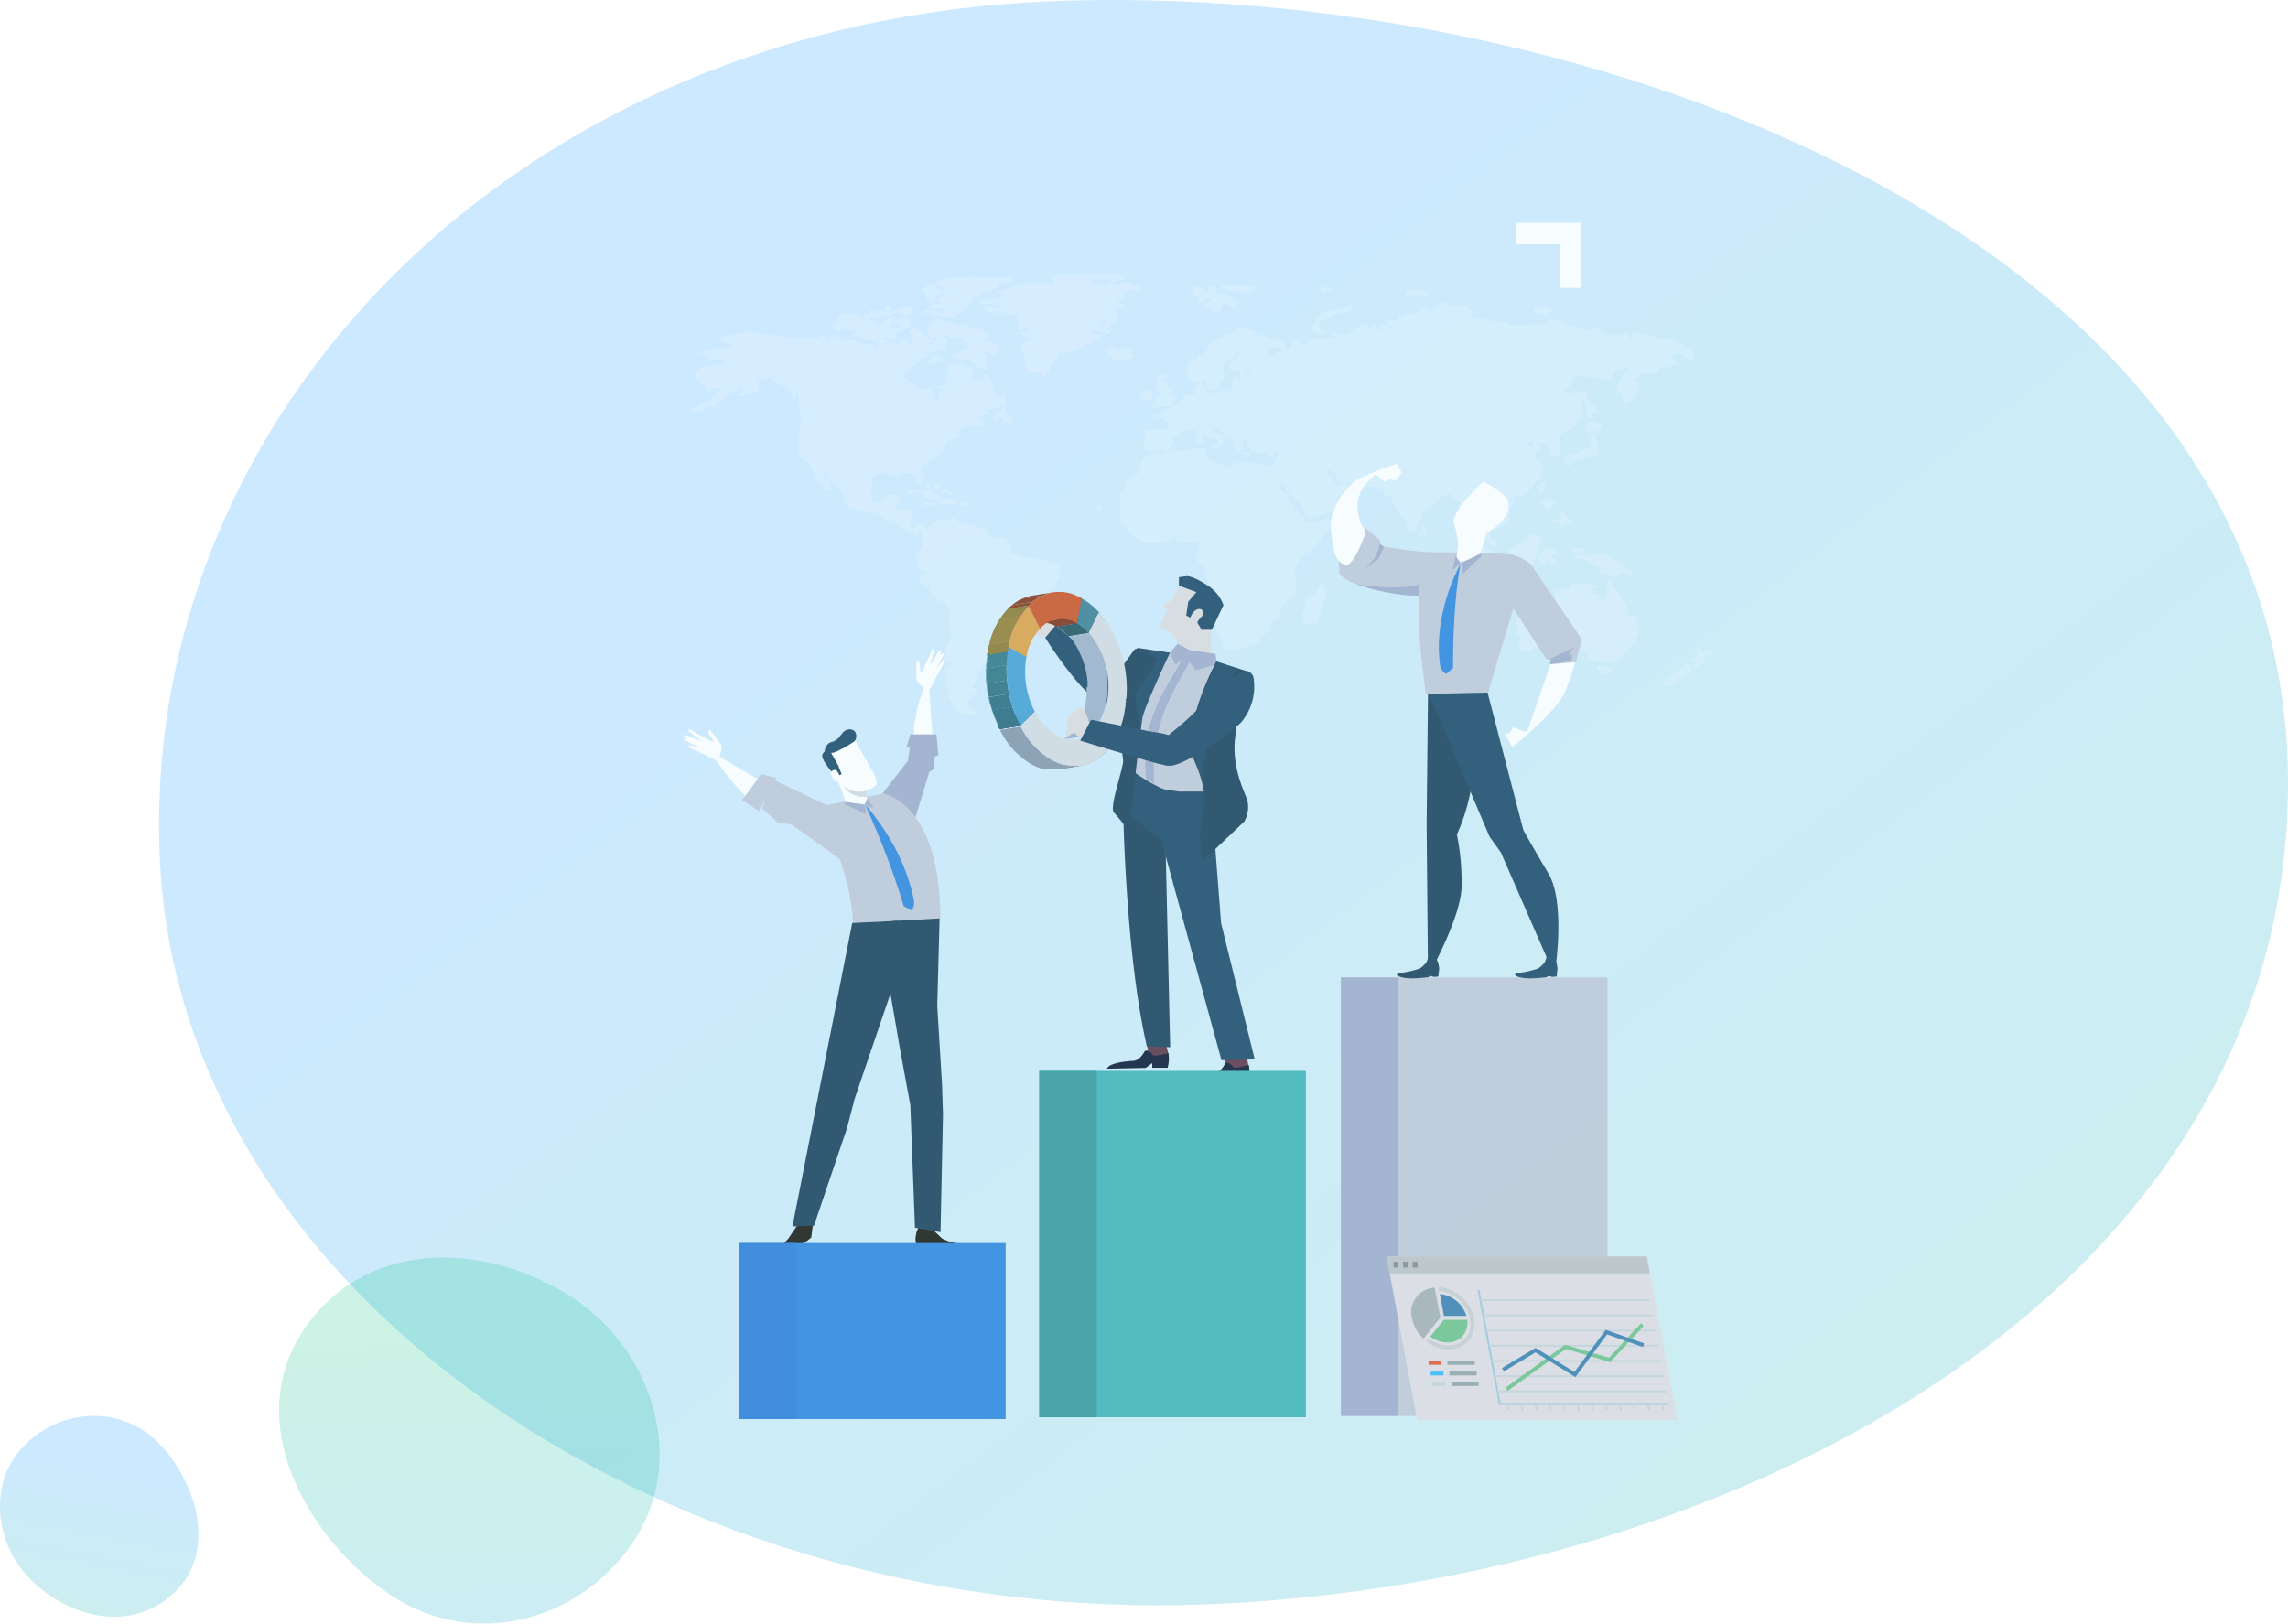 <svg xmlns="http://www.w3.org/2000/svg" xmlns:xlink="http://www.w3.org/1999/xlink" viewBox="0 0 392.27 278.44"><defs><style>.cls-1{mask:url(#mask);filter:url(#luminosity-noclip-2);}.cls-2{mix-blend-mode:multiply;fill:url(#linear-gradient);}.cls-101,.cls-102,.cls-103,.cls-104,.cls-105,.cls-106,.cls-107,.cls-3,.cls-95,.cls-96,.cls-99{fill:none;}.cls-4{fill:#276880;}.cls-5{isolation:isolate;}.cls-13,.cls-6,.cls-7,.cls-8{opacity:0.2;}.cls-6{fill:url(#名称未設定グラデーション_543);}.cls-7{fill:url(#名称未設定グラデーション_543-2);}.cls-8{fill:url(#名称未設定グラデーション_543-3);}.cls-9{mix-blend-mode:luminosity;opacity:0.85;}.cls-10{mask:url(#mask-2);}.cls-11{fill:url(#linear-gradient-2);}.cls-12{fill:#fff;}.cls-14{fill:#161711;}.cls-15{fill:#9daccb;}.cls-16{fill:#bec8d7;}.cls-17{fill:#163f59;}.cls-18{fill:#d1dbe0;}.cls-19{fill:#194866;}.cls-20{fill:#2b86de;}.cls-21{fill:#593446;}.cls-22{fill:#081832;}.cls-23{fill:#dadbdd;}.cls-24{fill:#969d9f;}.cls-25{fill:#5c5f60;}.cls-26{clip-path:url(#clip-path);}.cls-27{fill:#717677;}.cls-28{clip-path:url(#clip-path-2);}.cls-29{clip-path:url(#clip-path-3);}.cls-30{fill:#757a7b;}.cls-31{clip-path:url(#clip-path-4);}.cls-32{fill:#5f6364;}.cls-33{clip-path:url(#clip-path-5);}.cls-34{fill:#602150;}.cls-35{fill:#cca860;}.cls-36{clip-path:url(#clip-path-6);}.cls-37{fill:#827d40;}.cls-38{fill:#cba85f;}.cls-39{clip-path:url(#clip-path-7);}.cls-40{fill:#687580;}.cls-41{clip-path:url(#clip-path-8);}.cls-42{fill:#7d6936;}.cls-43{clip-path:url(#clip-path-9);}.cls-44{fill:#215360;}.cls-45{fill:#3a8097;}.cls-46{fill:#7e2b69;}.cls-47{clip-path:url(#clip-path-10);}.cls-48{fill:#7c2f15;}.cls-49{fill:#9bb1c8;}.cls-50{clip-path:url(#clip-path-11);}.cls-51{fill:#80793e;}.cls-52{fill:#80753c;}.cls-53{fill:#80713a;}.cls-54{fill:#803317;}.cls-55{clip-path:url(#clip-path-12);}.cls-56{fill:#8b792f;}.cls-57{fill:#808184;}.cls-58{clip-path:url(#clip-path-14);}.cls-59{fill:#803216;}.cls-60{fill:#803417;}.cls-61{fill:#803618;}.cls-62{fill:#813819;}.cls-63{fill:#807026;}.cls-64{clip-path:url(#clip-path-15);}.cls-65{fill:#2d8780;}.cls-66{fill:#2d3137;}.cls-67{clip-path:url(#clip-path-17);}.cls-68{fill:#808589;}.cls-69{fill:#907d30;}.cls-70{fill:#d9a145;}.cls-71{fill:#c95325;}.cls-72{fill:#24252d;}.cls-73{clip-path:url(#clip-path-19);}.cls-74{fill:#2d7787;}.cls-75{fill:#2b7482;}.cls-76{fill:#2a7080;}.cls-77{fill:#286c80;}.cls-78{fill:#256380;}.cls-79{fill:#63657c;}.cls-80{fill:#8396aa;}.cls-81{clip-path:url(#clip-path-20);}.cls-82{fill:#828040;}.cls-83{fill:#808084;}.cls-84{clip-path:url(#clip-path-22);}.cls-85{clip-path:url(#clip-path-23);}.cls-86{fill:#272830;}.cls-87{fill:#25262e;}.cls-88{clip-path:url(#clip-path-24);}.cls-89{fill:#43a0d3;}.cls-90{fill:#3db4b6;}.cls-91{fill:#349698;}.cls-92{fill:#2c7ed7;}.cls-93{fill:#dedde3;}.cls-94{fill:#bac2c4;}.cls-95{stroke:#808893;stroke-width:0.99px;}.cls-96{stroke:#9dc6dc;}.cls-105,.cls-106,.cls-107,.cls-96{stroke-miterlimit:10;}.cls-105,.cls-96{stroke-width:0.33px;}.cls-97{fill:#6cc28c;}.cls-98{fill:#3981b1;}.cls-99{stroke:#c6ced1;}.cls-101,.cls-102,.cls-103,.cls-104,.cls-106,.cls-107,.cls-99{stroke-width:0.66px;}.cls-100{fill:#a3afb6;}.cls-101{stroke:#e65830;}.cls-102{stroke:#92a3ab;}.cls-103{stroke:#39b8ff;}.cls-104,.cls-105{stroke:#c5d2da;}.cls-106{stroke:#6cc28c;}.cls-107{stroke:#3981b1;}.cls-108{filter:url(#luminosity-noclip);}</style><filter id="luminosity-noclip" x="90.57" y="-10380.98" width="179.27" height="32766" filterUnits="userSpaceOnUse" color-interpolation-filters="sRGB"><feFlood flood-color="#fff" result="bg"/><feBlend in="SourceGraphic" in2="bg"/></filter><mask id="mask" x="90.57" y="-10380.98" width="179.27" height="32766" maskUnits="userSpaceOnUse"><g class="cls-108"/></mask><linearGradient id="linear-gradient" x1="90.57" y1="77.32" x2="269.84" y2="77.32" gradientUnits="userSpaceOnUse"><stop offset="0"/><stop offset="1" stop-color="#fff"/></linearGradient><linearGradient id="名称未設定グラデーション_543" x1="373.5" y1="65.77" x2="114.95" y2="-304.49" gradientTransform="translate(41.62 361.73) rotate(-2.34)" gradientUnits="userSpaceOnUse"><stop offset="0" stop-color="#00c180"/><stop offset="0.99" stop-color="#008fff"/></linearGradient><linearGradient id="名称未設定グラデーション_543-2" x1="15747.09" y1="-4573.42" x2="15695.12" y2="-4647.84" gradientTransform="matrix(-0.83, -0.55, 0.55, -0.83, 15722.38, 5093.52)" xlink:href="#名称未設定グラデーション_543"/><linearGradient id="名称未設定グラデーション_543-3" x1="2624.54" y1="6378.65" x2="2596.66" y2="6338.73" gradientTransform="translate(2765.35 -6026.58) rotate(45.91)" xlink:href="#名称未設定グラデーション_543"/><filter id="luminosity-noclip-2" x="90.57" y="39.52" width="179.27" height="75.59" filterUnits="userSpaceOnUse" color-interpolation-filters="sRGB"><feFlood flood-color="#fff" result="bg"/><feBlend in="SourceGraphic" in2="bg"/></filter><mask id="mask-2" x="90.57" y="39.52" width="179.27" height="75.59" maskUnits="userSpaceOnUse"><g class="cls-1"><polygon class="cls-2" points="267.24 39.52 237.1 69.66 215.57 48.12 190.03 73.66 178.99 62.62 145.55 96.06 127.58 78.1 90.57 115.11 95.77 115.11 127.58 83.3 145.55 101.27 178.99 67.83 190.03 78.86 215.57 53.32 237.1 74.86 269.84 42.12 267.24 39.52"/></g></mask><linearGradient id="linear-gradient-2" x1="90.57" y1="77.32" x2="269.84" y2="77.32" gradientUnits="userSpaceOnUse"><stop offset="0" stop-color="#fff"/><stop offset="1" stop-color="#fff"/></linearGradient><clipPath id="clip-path"><path class="cls-3" d="M189.56,120.55l0,.41,3.54-.57,0-.41Z"/></clipPath><clipPath id="clip-path-2"><path class="cls-3" d="M192.83,122l-3.53.57-.12.55,3.54-.57C192.76,122.39,192.8,122.21,192.83,122Z"/></clipPath><clipPath id="clip-path-3"><path class="cls-3" d="M192.45,123.64l-3.54.57v0l3.54-.57Z"/></clipPath><clipPath id="clip-path-4"><path class="cls-3" d="M185.88,106.81l.13.18,3.54-.57-.13-.18Z"/></clipPath><clipPath id="clip-path-5"><path class="cls-3" d="M184.86,105.56a2.85,2.85,0,0,1,.23.26l3.54-.57c-.07-.09-.15-.17-.23-.26Z"/></clipPath><clipPath id="clip-path-6"><path class="cls-3" d="M187.11,128.16c0,.05-.07.11-.11.17l3.54-.57a1.63,1.63,0,0,1,.11-.17Z"/></clipPath><clipPath id="clip-path-7"><path class="cls-3" d="M190.4,128l-3.54.57.85-.13,2.67-.41Z"/></clipPath><clipPath id="clip-path-8"><path class="cls-3" d="M184.9,102.33l-3.54.57q.27.12.54.27l3.54-.57C185.26,102.51,185.08,102.41,184.9,102.33Z"/></clipPath><clipPath id="clip-path-9"><path class="cls-3" d="M184.65,106.89l-3.54.56a8,8,0,0,1,2,1.65l3.54-.57A7.92,7.92,0,0,0,184.65,106.89Z"/></clipPath><clipPath id="clip-path-10"><path class="cls-3" d="M181.25,106.22l-3.54.56a5.26,5.26,0,0,1,3.4.67l3.54-.56A5.21,5.21,0,0,0,181.25,106.22Z"/></clipPath><clipPath id="clip-path-11"><path class="cls-3" d="M186.86,128.52a8,8,0,0,1-5.15,3.37l3.54-.57a8,8,0,0,0,5.13-3.34l-1.3.2-.46.07-.23,0-.9.14-.22,0A1.14,1.14,0,0,0,186.86,128.52Z"/></clipPath><clipPath id="clip-path-12"><path class="cls-3" d="M173.28,104c-.17.15-.34.3-.5.46l3.54-.56c.16-.17.33-.32.5-.47A14.79,14.79,0,0,0,173.28,104Z"/></clipPath><clipPath id="clip-path-14"><path class="cls-3" d="M180.49,101.58l-3.54.57a7.36,7.36,0,0,0-3.67,1.82c-.17.15-.34.3-.5.47l3.54-.57c.16-.17.33-.32.5-.47A7.32,7.32,0,0,1,180.49,101.58Z"/></clipPath><clipPath id="clip-path-15"><path class="cls-3" d="M172.91,111l-3.54.57c-.05.25-.09.5-.13.75l3.54-.57C172.82,111.47,172.86,111.22,172.91,111Z"/></clipPath><clipPath id="clip-path-17"><path class="cls-3" d="M169.36,111.54c0,.26-.09.52-.12.79l3.54-.57c0-.27.08-.53.12-.79a13.43,13.43,0,0,1,3.42-7.1l-3.54.56A13.5,13.5,0,0,0,169.36,111.54Z"/></clipPath><clipPath id="clip-path-19"><path class="cls-3" d="M169.13,113.86l0-.16s.09-.71.09-.76a4.28,4.28,0,0,1,.07-.63l-.08,0c0,.19-.05.38-.08.57a.34.34,0,0,1,0,.1c0,.29-.06.58-.08.87a20.94,20.94,0,0,0,2,10.41l.37.75-.26-.55c-.13-.29-.64-1.5-.65-1.5-.15-.4-.33-.93-.46-1.33a24.13,24.13,0,0,1-.64-2.67,19.09,19.09,0,0,1-.29-2.62A23.17,23.17,0,0,1,169.13,113.86Z"/></clipPath><clipPath id="clip-path-20"><path class="cls-3" d="M172.7,112.34l-3.54.56a.34.34,0,0,1,0,.1l3.54-.57Z"/></clipPath><clipPath id="clip-path-22"><path class="cls-3" d="M169.13,113.86a23.17,23.17,0,0,0,0,2.5,19.09,19.09,0,0,0,.29,2.62,24.13,24.13,0,0,0,.64,2.67c.13.4.31.93.46,1.33,0,0,.52,1.21.65,1.5l.26.55,3.54-.57c-.13-.25-.25-.49-.37-.75a20.93,20.93,0,0,1-1.95-10.4c0-.3,0-.59.08-.88v-.09c0-.2.05-.39.08-.58l-3.46.55a4.28,4.28,0,0,0-.07.63s-.09.75-.09.76Z"/></clipPath><clipPath id="clip-path-23"><path class="cls-3" d="M171,124.28l.37.75,3.54-.57c-.13-.24-.25-.49-.37-.75Z"/></clipPath><clipPath id="clip-path-24"><path class="cls-4" d="M171.35,124.94l0,.09,3.54-.57c-.13-.24-.25-.49-.37-.75l-3.54.57Z"/></clipPath></defs><g class="cls-5"><g id="レイヤー_2" data-name="レイヤー 2"><g id="レイヤー_1-2" data-name="レイヤー 1"><path class="cls-6" d="M392.27,134.28c0,86.87-94,137.14-185.15,140.85S30.49,223,27.38,146.76,88.9,3.94,180,.22,392.27,40.25,392.27,134.28Z"/><path class="cls-7" d="M52.66,227.23c11.06-15.24,31.46-13.89,45.49-4.7s19.66,28.22,10.4,41.93-27.34,18.41-41.37,9.22S40.69,243.72,52.66,227.23Z"/><path class="cls-8" d="M29.5,273.47c-7.53,6.73-18.07,3.7-24.38-2.72s-7.08-17-.67-23.16,16.43-6.53,22.74-.12S37.66,266.19,29.5,273.47Z"/><g class="cls-9"><g class="cls-10"><polygon class="cls-11" points="267.24 39.52 237.1 69.66 215.57 48.12 190.03 73.66 178.99 62.62 145.55 96.06 127.58 78.1 90.57 115.11 95.77 115.11 127.58 83.3 145.55 101.27 178.99 67.83 190.03 78.86 215.57 53.32 237.1 74.86 269.84 42.12 267.24 39.52"/></g><polygon class="cls-12" points="271.14 49.37 267.46 49.37 267.46 41.9 259.99 41.9 259.99 38.22 271.14 38.22 271.14 49.37"/><g class="cls-13"><path class="cls-12" d="M186.77,56.89c.44,0,.28-.48.9-.35a6.73,6.73,0,0,0,2.48.69c.77-.41-1.08-.77-.45-1,.33.1.56.27.91.35.17-.6-.27-.73-.46-1,1.86-.06,1.25-1.8.91-2.75a6.54,6.54,0,0,1,2-.16c-.06-.76-1.21-.69-1.81-1,.71.08.51-.52,1.36-.35.16-.51-.4-.5-.22-1,.8.1.55-.61,1.35-.52.56-.14,1.94.34,1.81-.34.21-.63-1-.18-1.13-.53-.54,0-.42-.59-1.14-.51-1-.09-2,.63-2.48.35.14-.86,2-.43,2.26-1.2-.47-.5-1.47-.6-2.7-.52-.75-.19-1.64-.45-2,0-.19-.25-.72-.24-1.13-.35-.89.46-3.12-.08-4.05.35-1,0-2.3-.13-2.73.35,0,.37.63,1.11.24,1.2-1.64-.2-2.56.11-4.08-.18-2.26.24-3.3,1.37-5.65,1.55-.21.63,1,.15.91.69-.66.42-1.88.41-2.49.86a1.15,1.15,0,0,0-1.58.52c.72-.15.7.27,1.13.34,0-.46,1.13-.46,1.13,0,.57-.1,1.54-.77,1.6.18-1,.07-2.33-.17-3,.17.22.64,1.07.79,1.83,1s.42-.48,1.13-.35a4.13,4.13,0,0,0,2.69.52,1.65,1.65,0,0,0,.47,1.55c-.09.39-.36.65-.24,1.2.92.33,1.05-.8,1.58-.17.13.61-.66.52-1.34.52.18.76,1.71.52,2,1.2a11.38,11.38,0,0,0-1.58.86c.64.22-.7.36-.44.86,1.59.82.35,2.79,1.56,4H178c.65,0,.4.72,1.13.67.23-.34.39-.73.92-.85-.29-1.3,1.11-1.33.89-2.59.59,0,.32-.66.91-.68.85.35.85-.41,1.8,0a7,7,0,0,1,1.14-.68c1.08-.21,1.56-.88,2.71-1,.08-.62,2-.77,1.34-1.37C188.34,57.62,187.39,56.93,186.77,56.89Zm2.26-.7c-.61-.3,0-1.13.67-1C189.58,55.59,189.09,55.73,189,56.19Zm1.58-8.25c0,.52-.52.65-.91.85a6.47,6.47,0,0,0-2.93-.33C187.53,47.74,189.64,48.05,190.61,47.94Z"/><path class="cls-12" d="M158.75,50.52v1c.69-.12.83.18,1.35.18a1.94,1.94,0,0,1,2.27-1.21c.35.73-1.19,0-1.14.52.69.26-.78.3-.68.69.6-.11.81.06.68.51-.52,0-.65-.3-1.35-.17,0,.48-.76.34-.45,1,1.36-.14,2.32-.25,2.94.51-1.79.29-3-.69-4.07-.35-.18.83,1.37.34,1.35,1,1.71-.2,4,.75,4.53-.53.58.05,1-.07.89-.52.17-.47-1.06.13-.89-.34h1.58c0-.91,1.37-.79,1.13-1.89,1.16,0,1.27-.86,2.72-.69a1.68,1.68,0,0,1,1.57-.69c.29-.43-.5-.83,0-.87.94-.32,2.33.19,2.71-.85,0-.28-.64-.09-.67-.34-3.71.39-8.74-.5-12.67.68-.29,1,1,.87,1.13,1.55-1.46.09-1-1.28-2.7-1-.07.25-.33.33-.23.7-.36,0-.78,0-.68.34C157.87,50.38,158.65,50.2,158.75,50.52Zm4.74,3.1c.14.08-.15.22-.23.17S163.43,53.56,163.49,53.62Z"/><path class="cls-12" d="M214.31,50.18c.13-.49,1.2-.26.92-1a56.11,56.11,0,0,0-5.88-.36.88.88,0,0,0,.22.7A12,12,0,0,0,214.31,50.18Z"/><path class="cls-12" d="M205.52,51c0,.43-.42.53,0,.86.92,0,1-.76,2-.7-.07.78-1.12.77-1.13,1.55a2.11,2.11,0,0,0,1.59.36c-.12.53.48.55,1.11.51a15.64,15.64,0,0,1,.69-1.89,2.47,2.47,0,0,0,2.48.86c.2-1.31-1.19-1.39-1.81-2.07-.06.41-.6-.19-.91-.17a1.25,1.25,0,0,1-1.11-.34c.53-.46-.18-1-1.13-.86-.67.27.35.89-.23,1-.49-.82-2.63-1.62-2.72,0C204.49,50.68,205.36,50.59,205.52,51Z"/><path class="cls-12" d="M228.32,49.83c0-1.08-2.1-.71-2,.18C227.07,50.54,227.49,49.77,228.32,49.83Z"/><path class="cls-12" d="M241,50.87c1.77-.23,3.63.6,4-.52-.53-.67-2.6-1-3.82-.52C240.71,49.86,241.12,50.56,241,50.87Z"/><path class="cls-12" d="M286.62,61.18c.53,0,.42-.6,1.12-.51,1.19,0,1,1.06,2.47.85.31-.31-.18-.87.25-1.37-.61-.21-1.48-1.12-2-.34a.9.9,0,0,0-.23-.86c-1.22-.34-1.86-1.1-3.82-.86-.27-.32-.89-.37-1.14-.69-1.47.15-1.79-.59-3.4-.35-.3.5.62.88,0,1-.64-.07-.53-.74-1.12-.86-.67.53-1.87,0-3.17.33-.82-.39-.76-1.48-2.47-1.19-.33,0-.09.52-.45.52-.95-.32-1.87-.66-2.72-1a.57.57,0,0,1-.45.34c.29-.67-.54-.5-1.13-.51.56-.4-.26-.39-.46-.69-1.07.3-1-.1-2-.17-.07.23-.56.14-.91.17-.22.32.69.57,0,.69-1.93-.23-4.39.31-6.09,0-.57-.11-.8-.63-1.37-.52a5.3,5.3,0,0,1-2.47-.34c-.27-.06-.62,0-.9,0a4.39,4.39,0,0,0-2.26-.35c.07-.44.67-.51.67-1-.32-.49-1-.69-1.35-1.2a9.86,9.86,0,0,1-2.72.18c-.55-.15-.46-.79-1.34-.69-.55.17-.73.59-.68,1.2-1.13-.28-.74.61-1.59.51-.44-.06-.17-.66-.91-.51a3.67,3.67,0,0,1-2.69.69c-.39.21-.6.58-1.35.52-.32.21-.12.83-.7.85s-1.57-.27-1.35.35c0,.63,1.32.25,1.13,1-.83-.18-1.06-.81-2.25-.69,0,.45.12,1-.46,1-.26-.2-.26-.61-.23-1-.88-.14-.37.75-1.35.51-.36-.3-.31-.91-1.37-.69A17.25,17.25,0,0,1,231,57.4c-1.47.08-1.35-.32-2.93-.35-.37.85,1.17.26.89,1-.93-.17-1.94.09-3.39,0-1,.31-1.56,1-2.71,1.2v-1a2.39,2.39,0,0,1-1.34-.17c.05,1,0,1.83-1.35,1.72.06.63-.82.51-1.36.68s.39.52-.24.69c-1.32.2-1.39-1.24-1.34-1.54a11.21,11.21,0,0,1,2.94.17c.59-1.09-1.29-1.64-2.73-1.72a2.38,2.38,0,0,0-1.8-.69,3.37,3.37,0,0,0-1.12-1h-2.05c-.62.32-1.18.7-1.8,1-.1-.26-.29.07-.68,0-.8.65-1.83,1.13-2.7,1.72A3.76,3.76,0,0,1,206,61c0-.19-.42-.14-.66-.16v.68c-1.44.06-1.61,1.09-2.05,1.9a2.2,2.2,0,0,1,.44,1.89c.23.47,1.43.18,1.82.52-.49.5-.9.69-.9,1.2.48-.08.41.24.43.52a19.81,19.81,0,0,0-2,.33c-.2.31-.63.44-.45,1-1.29-.29-.51,1-1.57.87a.28.28,0,0,1-.25.34c-1-.08-1.19.46-1.81.69s-1.15.15-1.11.68a3.17,3.17,0,0,0,1.57.18c-.09.78,1.06.58.91,1.38-.23.23-.23.64-.68.68-1-.41-2,.15-3.4,0-.22.57.51,1.87-.44,1.9.17.49.68.74.44,1.54,1.06-.17,1.38.23,2,.34a1.78,1.78,0,0,1,1.81,0c.51-.69,1.3-1.19,1.12-2.4,1-.23.84-1.33,2-1.38.94.43,1.34-.12,2.26-.17-.63.67-.32,1.75,0,2.58,1.42-.09.54-1,.67-1.9-.23,0-.29-.29,0-.34v.34c.47.06.44.47.68.69,1.1,0,1.79.36,2,1,0,.37-.57.37-1.12.34,0,.6.8.54,1.12.86-.09-.76.63-.91,1.14-1.2.12-.39-.42-.25-.46-.52.42-.54.77.57,1.14,0-.61-.91-3.42-1.06-2.7-2.4.67.78,2,1.15,2.7,1.88.13.14.32.54.45.7s.55.4.46.68v1c.3.24,1,.17,1.57.17.39-.59-.4-1.43.23-2.06h.66c-.23.67,0,.63-.21,1.37.51-.06.32.5.69.69a3.92,3.92,0,0,0,2.92,0c.69.26-.58.89.46.87s0-1.12,1.14-.87v1c-.68.3-.21,1.46-1.14,1.54a26,26,0,0,0-5.88-.67c-.65.13-.54.85-1.13,1-1-.82-3.09-.85-4.06-1.73.17-.59-.26-.71-.45-1,.52,0,.51-.46.21-.68a9.88,9.88,0,0,0-3.37.51c-1.85-.07-3.44,0-4.31.7-.2-.36-.64-.54-1.34-.53-.18.61-1,.73-1.58,1-.61.81-.39,1.88-.9,2.58-.35.46-1.55.92-2,1.38A3.24,3.24,0,0,1,192,84.91v4.46a5.92,5.92,0,0,1,1.82,2.41c1,.47,1.74,1.21,3.16,1.38a14.92,14.92,0,0,1,3.16-.17c.47-.28.45-.93,1.36-.87.42,0,.14.59.45.69,1-.11,1.45.28,2.26.35.39-.16.58-.48,1.36-.35.23,1.33-.49,1.93-.47,3.1.65.88,1.75,1.55,1.37,2.75.6.58.64,1.58.91,2.4-.58.79-.43,2.08-.91,2.93a5.31,5.31,0,0,1,2,2.75v1.54c1,.89,1,2.58,2,3.45,2.18-.12,3.27-1.06,5.2-1.38a3.65,3.65,0,0,1,2-2.07c-.11-.65.41-.84.23-1.54.4-.15.56-.48,1.36-.34a3.91,3.91,0,0,1,2.71-4,11.52,11.52,0,0,0,0-4.82,7.78,7.78,0,0,0,1.12-2.23c.55-.29,1-.62,1.59-.87,1.08-1.18,2-2.45,3.16-3.6.17-.65.48-1.53-.22-1.9-1-.1-.91.56-1.81.52h-2c-.12-1.18-1.25-1.59-2-2.24.2-1.13-1.34-.92-.91-2.24-.39-.38-1.08-.55-1.35-1,.22-.51-.31-1.33,0-1.37.54.29,1.14,1.2.91,1.55.94.72,1.57,1.67,2.47,2.41.53.71.46,1.78,1.59,2.4,1.58-.4,2.69-1.16,4.51-1.37.32-.11.05-.67.47-.69,1-.12,1.37-.66,2.24-.86-.14-.75.66-.76.7-1.37-.4-.62-1.57-.65-1.37-1.73a2.48,2.48,0,0,0-1.8.34c-.19-.64-1-.82-.92-1.72-.73.05-.65-.51-1.12-.68.33-.09.57-.25.91-.34,1.25.59.86,2.43,3.15,2.23.11.34.65.32.45.87,1.1.08,1.26-.54,2.28-.52.21.11.22.39.67.34,1.57-.17,2,.57,2.93.86-.37-.06-.43.13-.45.35.24.33,1,.23,1.37.51-.11.54.4.61.21,1.2a6.48,6.48,0,0,1,1.36,2.24,2.75,2.75,0,0,1,1.14,1.2v1c.27.23,1,.16,1.57.16.28-1.09,1.1-1.78.89-3.26h.91v-.69c.86.25.44-.47,1.13-.34-.06-.8.82-.87,1.13-1.38a5.11,5.11,0,0,1,2-.68c.51.47.53,1.33,1.36,1.54.09.41-.41.38-.25.86s1.8.13,2.27.52c-.29.36.12.5-.21,1a1.46,1.46,0,0,1,1.12,1c-.08.33-.63.31-.45.86s.7.61.45,1.37A24.69,24.69,0,0,0,256.57,94c.05-1.14-1.06-1.37-1.13-2.41a3.89,3.89,0,0,1-1.58-1.2c.1-.56-.3-1.48.44-1.55.5.48.85,1.08,1.82,1.2a.83.83,0,0,1,.22.69c2.2-.22,2.73-1.71,2.49-3.78-.29-.18-.84-.17-1.13-.34.28-.76-1.09-.71-.45-1.21s.58.57,1.58.34c.16-.73,1.3-.73,2.48-.69.72-.82,1.68-1.46,2-2.57.38,0,.4-.17.7-.17.35-.7,0-2,.66-2.41a1,1,0,0,1-.66-1c-.4-.21-.89-.36-.91-.87s.42-.37.21-.85c.48,0,.72,0,.7-.35.63-.22-1-1,.45-1,.26.55,1,.7,1.35,1.21-.21.91.43,1.16,1.13,1.38,1.36-.75,0-2.65.67-4a7.34,7.34,0,0,1,1.82-.69,7.76,7.76,0,0,1,1.8-2.24c.31-1.38-.51-2.8,0-3.78-.3,1,.53,1.1.68,1.72.05,1.07.11,2.1,1.14,2.41.42-.3-.19-.44,0-1,.61,0,.44.28.91,0,0-.54-.62-.58-.47-1.2-.8-.13-1-.71-1.36-1.21-.07-.62.08-1.43-.67-1.55-.47.05-.05.77-.66.7-.39-1.27-1.93.78-2.5-.52.16-.4.57-.6.9-.86.27-.55.18-1.36.9-1.56.53.43.43-.24,1.13-.17a14.48,14.48,0,0,0,3.39.35c-.08.3.18.33.45.34a3.22,3.22,0,0,1,1.58-.17c.11-.55-.39-.6-.22-1.19.46-.06.44-.47.9-.52s.46.46.89.52c-.08-.39.69-1,.92-.52-.72,1.1-1.79,2-2,3.43.14.46.64.66.9,1,.1.66.27,1.3.9,1.55.57-.43.89-1,1.59-1.38-.21-.85.72-.72.22-1.37.07-.35.62-.33.68-.68-.34-.21-1-.15-.9-.7.21-1.51,1.69-1.18,3.37-1,.33-.26.31-.8.7-1,1.31-.07,2.31-.54,3.15-.51C287.74,61.82,286.62,61.93,286.62,61.18Zm-75.91,1.89a3.57,3.57,0,0,0,1.8.7v1.71c-.5-.07.12-1-.89-.69-.49.59-.19,1.81-.91,2.24-.75,0-1.29-.08-1.82,0s-.76.5-1.34.52c.07-.22-.65-.59-.68-.18-.51-.05-.51-.47,0-.52a2.26,2.26,0,0,1-.9-1.72c1.13.08.69,2.43,2.71,1.72.51-.69.85-1.52,1.35-2.24a3,3,0,0,0-.46-1c.14-1.62,1.75-2.12,2.49-3.27.28,0,.41,0,.45.17C212.34,61.67,210.5,61.59,210.71,63.07Zm2.48,1.21c0-.53.8-.42,1.37-.51C214.57,64.29,213.87,64.27,213.19,64.28ZM215,57.56c-.12-.08.17-.21.23-.16S215.07,57.62,215,57.56Zm4.08,24.77c-.13-.09.14-.23.22-.18S219.13,82.38,219.08,82.33ZM219.3,61c-.12-.08.14-.21.22-.16S219.35,61.06,219.3,61ZM236,58.26c-.43-.08-1-.06-.89-.52-.69,0,.21-.72,0,0C235.28,58,236.22,57.7,236,58.26Zm14-3.1c-.1-.07.18-.22.25-.17S250.07,55.21,250,55.16Zm.7-.17c-.12-.09.17-.21.22-.17S250.77,55,250.7,55Zm.67-.35c-.11-.08.17-.21.24-.17S251.44,54.69,251.37,54.64Zm10.16,21.67c.33-.32.51-.76,1.35-.68,0,.27-.1.65.24.68C262.78,76.82,262.13,76.16,261.53,76.31Z"/><path class="cls-12" d="M181.33,96.59c-.38-.32-.65.08-1.12.18-.36-.59-1.23-.79-2-1h-1.59c-.4-.5-1.91-.15-2-.85-.59,0-1.33.09-1.34-.35.64-.8-.67-3-2.71-2.22a2.07,2.07,0,0,1-1.37-1.56c-1.17-.25-2-.76-3.16-1-.3.06-.35.3-.67.34-.31-.62-1.42-.65-1.59-1.37-.72-.15-.47.44-.9.51-.54-.12-.61-.57-1.14-.68a1,1,0,0,1-1.13.51c-.33.71-1.23,1-1.8,1.55.06-.56-.26-.83-.91-.86-.58.19-.83.62-1.58.69-.54-.84.23-1.64,0-2.75-.4-.6-1.92-.37-2.7-.69.22-.75.87-1.16.67-2.23a8.47,8.47,0,0,1-2.25,0c-.42.37-.21,1.2-.91,1.37-3,.12-1.14-3-1.8-4.3.8-.14,1.26-.52,2-.69,1.23-.08,1.54.56,2.72.51,0-.23,0-.48.22-.51,1.1,0,2.54-.21,2.71.51-.1,1,.5,1.47,1.58,1.56a2.39,2.39,0,0,1,0-1.72c-.25-.26-.65-.42-.68-.86a3.32,3.32,0,0,1,2.95-2.07,1,1,0,0,0,0-1,1.85,1.85,0,0,0,1.13-.17c-.57-.94.72-.74.45-1.89.75-.24,1.46-.48,2.24-.69.12-.54-.67-.39-.43-1a13.47,13.47,0,0,1,3.16-1c.17.46-.45.35-.45.69a8.31,8.31,0,0,0,2.47-1c-.55-.28-1.67-.11-1.58-.87.14-.47.88-.47,1.36-.68.1-.41-.41-.37-.23-.86,1.11.56,2.38-.83,3.16-.52-.51.92-1.59,1.42-2,2.41.85.13,1-.29,1.81-.17,0,.26-.1.66.22.69.23-.43.86.24,1.59,0-.11-.39-.44-.88,0-1.21-.82-.06-1-.59-1.36-1a10.48,10.48,0,0,0,0-2.24c-.42-.31-.56,0-1.12,0,0-.81-1-.81-1.14-1.54a.83.83,0,0,0,.23-.7c-.86-.37-.54-1.64-1.8-1.71-.12.24.26.89-.23.86s-1.5.22-1.58-.18V62.9c-1.22.42-1-.41-2-.52-.6.48-.47-.2-1.12-.16s-.48.31-1.12.16c.33,1.72-.62,2.68-.24,4-.38,0-1.11-.49-1.34,0,.21.48.74.11.89.34-.78.37-.8,1.33-1.13,2.07a6.57,6.57,0,0,1-.9-2.07c-.45-.34-.44.08-.9.17-.2-.49-.32-.18-.91-.17a6.18,6.18,0,0,0-2.48-1.2c.36-.86-.78-.55-.69-1.2.49.08.44-.26.46-.51.75-.31,1.07-.91,1.81-1.21.5-.61.85-1.32,2-1.38,0-.31-.27-.36-.23-.69a19.92,19.92,0,0,0,3.38-.68,3.41,3.41,0,0,1,.24-1.72c-.27-.26-.88-.28-1.14-.53a3,3,0,0,1,2,.35c.42-.52,1.09.19,1.81,0-.31.88,1,.48.91,1.21-.22,1.26-2.7.82-2.94,2.06.38.4,1.31.38,2.27.34,1.4.48,2,1.61,3.83,1.73-.5-.9.39-.87.22-1.9-.08-.44-.67-.51-.68-1,.86,0,1.1.54,1.83.68-.07-.45-.1-.85.67-.68-.16-.52.23-.63.23-1-.62.12-.43-.36-.69-.52a14.48,14.48,0,0,1-2-.51c.06-.35.63-.33.68-.7-.28-.39-1-.5-.89-1.19h-2.05c.12-.55-.6-.46-.66-.87a10.5,10.5,0,0,0-2.27.18c.14-1.06-1.77-.72-2-.18.1-.63-.17-1-.91-1-1.17.55-2.52,2.31-1.12,3.27.33.1,1.17-.19,1.12.17a4.28,4.28,0,0,1-1.12,1.21c-.57-.42.47-.37.22-1a3.45,3.45,0,0,1-1.81-1.55c-.85.08-.71-.6-1.79-.35.07.42-.43.38-.24.86.79.24.49,1.6,0,1.9a.79.79,0,0,1-.45-.86c-1.14-.12-1.13.63-2,.68a5.21,5.21,0,0,1-2.25-1c1-.13,1.35.23,2.25.17.5-.36-.1-.5,0-1,1.26-.2,1.75-1,2.94-1.21a2.89,2.89,0,0,1-.45-1.36h-3.39c-.49.47-1.6.47-1.79,1.18-.13-.25-.34-.42-.45-.68-.62,0-1.42.16-1.14-.5,1.67.26,3.68-.64,5.19-1,0,.8,1.94.6,2.26.17a5.7,5.7,0,0,0-.44-1.2c-1.34.13-2,.79-3.41.87v-1c-1.22-.32-1.45.81-.66,1-1.29.11-2-.2-3.16-.18.34.89-1,.47-1.13,1,.55.22.71-.09.89.18a1,1,0,0,1-.89.33c-.36-1-2.16-.88-3.86-.85a2.45,2.45,0,0,1-1.35,1.72c0,.54.59.57.46,1.2a7,7,0,0,0,2.47-.52c-.46.94,1.25.21,1.37.69s-1.07-.12-.9.34c0,.93,2.46,0,2,1.21a2.2,2.2,0,0,1,2,0h.25c-.09-.21.64-.6.66-.17,0,.2-.35.18-.66.17,0,.43.95,1,0,1.2-.28,0-.2-.31-.25-.51-2-.14-3-1-5.41-.86-.69-.16-.71-.84-1.58-.86-.1.49-.7.6-1.36.68a1,1,0,0,0-.21-.86c-.89,0-.89.73-1.82.69-.85.13-1.07-.21-1.81-.18-.25,0-.15.35-.45.35s-.19-.21-.22-.35a4.46,4.46,0,0,1-1.59.18c-1.81-.85-5.28-.45-7.22-1.2a27.21,27.21,0,0,1-5,.86c-.52.66.4.68.67,1.2.85-.07,1.39.07,1.57.52-.91-.24-.8.31-1.12.52-.42-.15-.62-.44-1.12-.52-.87.67-2.93.42-3.63,1.2,1.25,0,1.69.55,1.81,1.38,1.18-.32,2.09,0,3.15-.18-1.09,1.51-5.8.3-5.41,2.92.74.42.93.47.67,1.39.42,0,.48-.22.91-.19,0,.28-.11.67.22.7.33-.55.11.7.67.51a1.4,1.4,0,0,1,2-.34c-1,.58-1.34,1.62-2.48,2.07-1,.24-1.39,1-2.72,1,.21.54-.34.52-.44.85,1,.1,1.4-.3,2.48-.17.25-.49,1-.64,1.81-.68.85-1.19,2.32-1.91,3.6-2.76h.47c.24-.16.07-.63.68-.51,0-.11,0-.21.21-.17,0,.1,0,.2-.21.17.09.77-.62.91-.92,1.37,1.87.16,2.33-.75,3.84-.86a4.73,4.73,0,0,0-.22-1.89c1,.16,1.1-.43,2-.35a5.85,5.85,0,0,1,1.58,1.22c1.43.34,2.66.84,2.49,2.4,1.09-.11,0-1,.91-1,.05,1.45-.07,3,.66,4-.67.45-.23.64,0,1.21,0,.34-.61.21-.44.69a22.94,22.94,0,0,0,0,5c.59.3,1,.74,1.57,1,.64.67.58,1.85,1.37,2.41-.27,0-.2.31-.22.52.91.25,1.15,1.05,1.58,1.72.68-.14.64.3,1.33.16,0-.73-.44-.57-.44-1.54-.12,0-.25-.14,0-.18v.18c.49-.09.42.24.44.51a7.52,7.52,0,0,1,1.82,1.38,3.43,3.43,0,0,0,.89,2.58c1.87.35,3,1.24,5.22.86a5.41,5.41,0,0,0,.89,1.2c.85-.13,1.08.2,1.8.17a2.3,2.3,0,0,0,1.14.86v.52c1.3.1,1.55,1,2.71,1.2.23-.23.22-.64.67-.68a5.64,5.64,0,0,0,.68,1.54c0,.34-.61.22-.45.69.12.88-.71,1-.9,1.72-.44,1.2.92,1.85,0,2.41a13.41,13.41,0,0,0,1.58.68c-.19.26-.73.25-1.14.34-.14,1.39.84,1.9,2,2.24.11.42-.4.38-.22.86.85.5,1.15,1.42,2.49,1.55.41.77,1.12,1.31,1.12,2.4-.22.24-.22.63-.44.86a.74.74,0,0,1,.44.69c-.61.78.28,1.68,0,2.75-1.22.55-.66,2.48-1.12,3.61.34.48.92-.3,1.12.17.21.85-.76.8-1.12,1.21s.72.13.45.68c-.43.42.25.84-.24,1.38.22,1.17,1,1.77.47,2.75.66.41.61,1.37,1.36,1.72,0,.31.25.37.22.68a5.21,5.21,0,0,1,1.35.52c.85-.1,2.32.29,2.48-.34a2.14,2.14,0,0,1-1.35-.7c.16-.57-.91-.2-.68-.85-.09-.75.64-.88.68-1.55.58,0,.87-.24.91-.68.1-.61-.79-.42-.68-1,.59-.54,1.52-2.23,0-2.41,1.51.29,1.46-.61,1.79-1.2,1.22.06,1.64-.48,2.5-.69.15-.81-.37-1.1-.46-1.71h1.82c0-.18.26-.15.45-.18.11-.42.2-.89.9-.86-.08-1,.85-1.18,1.35-1.73v-1.2c.42-.29.7-.72,1.12-1a20.25,20.25,0,0,0,2-.51c.1-1.1,1.19-2.06.46-3.26a.78.78,0,0,0,.45-.87c.35.06.39-.16.69-.17.07-.56.65-.76.89-1.2.6-.45,0-.83.68-1-.17-.52.23-.62.23-1A3.08,3.08,0,0,0,181.33,96.59ZM170.94,68.06c.13.09-.15.22-.22.17S170.89,68,170.94,68.06ZM153.56,54.64c.68.18-.27.47-.24.7C152.63,55.17,153.43,54.76,153.56,54.64Zm-.92.86c.72-.07.81.32,1.59.18,0,.69-.88.71-1.59.86Zm-7,.35c-.13-.08.14-.22.22-.17S145.71,55.9,145.66,55.85Zm-4.75,24.76c0-.2.21-.1.21,0S140.91,80.7,140.91,80.61Zm.21.34c.53,0,.52.53.92.68C141.74,82.07,140.94,81.46,141.12,81Z"/><path class="cls-12" d="M227.44,57.23c-.34-.79-1.4-1-1.14-2.24,1.6-.1,2.18-1,3.38-1.37,1.43.1,2.15-.31,2.26-1.2h-1.12c0,.13,0,.33-.23.33a19.13,19.13,0,0,0-4.29,1c.11.89-1.09.77-.91,1.71-.28.37-.85.51-.9,1a16.66,16.66,0,0,0,2.26,1C226.84,57.35,227,57.22,227.44,57.23Z"/><path class="cls-12" d="M265.16,54.14c.54-.28.8-.76,1.37-1-.89-.09-1.06-.8-1.84-.69-.08,0-.21.4-.43.33h-1.38C262.59,54,264.52,53.59,265.16,54.14Z"/><path class="cls-12" d="M193.09,61.87c0-.44.84-.28,1.13-.52.24-.87-.51-1-.45-1.71-1,.22-1.33-.12-2.26.17-.62-.1-.57-.72-1.36-.69.27.83-.89.57-.89,1.2.63.14.57-.24,1.13-.17-.14.41-.89.37-.69,1,1.13-.23.88.59,1.58.69C191.48,61.52,192.85,61.69,193.09,61.87Z"/><path class="cls-12" d="M162.13,61.87c-.9-.19-.31-.44-.9-.87-.68.13-.65-.29-1.35-.16-.33.32-.12,1-1.13.86,0,.6.74.68,1.57.68C160.26,61,161.88,62.94,162.13,61.87Z"/><path class="cls-12" d="M201.9,68.06a4.16,4.16,0,0,1-.89-.51c.26-1-1.52-1.18-.69-2.07a3.85,3.85,0,0,1-.91-.52c.33-.15.72-.25.68-.68a4.64,4.64,0,0,0-1.81.33c.17.94-.36,1.34-.22,2.24a5.24,5.24,0,0,0,1.12.35c.1.61-.76.94-1.12.68a1.63,1.63,0,0,0,.45,1.55c-.39.16-1.21,0-1.14.52a23.16,23.16,0,0,1,3.64-.17C201.18,69,201.06,68.55,201.9,68.06Z"/><path class="cls-12" d="M195.8,68.75c.51-.19,1.36-.11,1.81-.35-.24-.72-.06-.76,0-1.55h-1.13c0,.77-.51.22-.9.52C195.61,67.87,195.46,68.49,195.8,68.75Z"/><path class="cls-12" d="M273.27,73.73c.44,0,.18.57.71.51.48-.41.42-1.28,1.35-1.37-1.2-.13-1.94-.6-3.18-.69.17.82-.25,1.19-.22,1.89C272.55,74.54,272.51,73.64,273.27,73.73Z"/><path class="cls-12" d="M268.09,79.06c0,.6.54.74.91,1,.15-.61.71-.94,1.34-1.19a1.28,1.28,0,0,1,.67.17c.75-.66,2.23-.73,3-1.38-.06-1.22-.51-2.13-.47-3.44h-.89c.26.81-.14,1.21.22,2.07-.18,0-.27.14-.22.34a6.59,6.59,0,0,0-2.05,1c-.79.32-2.24.14-2.25,1-.1.48,1.22-.12,1.13.35Z"/><path class="cls-12" d="M213,77.68c.06.48.74.14,1.33.53.17-.65-.34-.77-1.12-.7C213.22,77.65,213.11,77.67,213,77.68Z"/><path class="cls-12" d="M263.33,83.53a1.63,1.63,0,0,1,.7,1c.92,0,.86-.84.89-1.55C264.37,82.64,263.59,83.14,263.33,83.53Z"/><path class="cls-12" d="M158.75,83v.7h.9C159.63,83.27,159.33,83,158.75,83Z"/><path class="cls-12" d="M161.23,83.87A.88.88,0,0,0,161,83h-.7C160.26,83.6,160.39,84,161.23,83.87Z"/><path class="cls-12" d="M161.46,83.71v.85c.48.07.6-.11.91-.17C162.33,84,162,83.72,161.46,83.71Z"/><path class="cls-12" d="M161,86.45a3,3,0,0,1,1.58.35c0-.49.94-.32,1.58-.35-.33-1.14-1.58-1-3-1,.18-.46-.44-.35-.44-.68-.5-.19-1.25-.21-1.36-.7h-3.38c-.1.33-.49.43-.46.87.92.07.91-.57,2-.35s1.07.92,2,1c.53.1,1.64-.22,1.81.16C160.63,85.78,160.9,86,161,86.45Z"/><path class="cls-12" d="M163.26,84.56c0-.23-.56-.15-.89-.17C161.88,85,163.52,85.17,163.26,84.56Z"/><path class="cls-12" d="M264.26,86.45a4.06,4.06,0,0,0,1.35,1c.28-.54,1-.7.92-1.55C265.9,85.31,264.23,85.6,264.26,86.45Z"/><path class="cls-12" d="M258.83,87c.63-.1.63-.66.9-1a1.53,1.53,0,0,0-.9-.18C258.4,86.43,258.54,85.9,258.83,87Z"/><path class="cls-12" d="M158.52,86.11v.69c.77-.19.79.06,1.58-.17C160.26,85.94,159.25,86.13,158.52,86.11Z"/><path class="cls-12" d="M164.61,86.8c.82,0,1.57,0,1.37-.69h-1.37Z"/><path class="cls-12" d="M188.34,86.8c0,.33-.62.22-.46.69h.91C188.86,87.09,188.73,86.84,188.34,86.8Z"/><path class="cls-12" d="M266.05,89.55c.48.37.65-.09,1.37,0-.07.39-.49.74.21.86.32-.5.95-.77,2.05-.69.2-.79-.73-.7-1.13-1,0-.56-.27-.83-.92-.86-.31.22-.21.74-.21,1.2C266.65,88.74,266.44,89.14,266.05,89.55Z"/><path class="cls-12" d="M243.68,90.06c.33,1-.84,1.23,0,1.72.72.08.6-.46,1.14-.52A2.54,2.54,0,0,0,243.68,90.06Z"/><path class="cls-12" d="M258.59,94.7c.24.7,1.22.81,1.14,1.72,1.47-.25,1.24.77,2.72.52-.09-.39.64-.19.67-.52-.17,0-.45,0-.45-.17.75-.24.38-1.32,1.14-1.55-.51-.55.18-1.14-.23-1.54.38-.16.78-.32.68-.85a3,3,0,0,0-2.05-.7C262,93.4,259,93.06,258.59,94.7Z"/><path class="cls-12" d="M254.3,93.5c-.33-.4-1.05-.68-.89-1.19-.62.11-.46-.36-.91-.36.05.76-.54,0-1.13.17,0,2,3.18,1.6,2.72,4,1.12.09,1.43,1.23,2.48.86.52-.66-.48-1.41-.45-2.24A7.63,7.63,0,0,1,254.3,93.5Z"/><path class="cls-12" d="M267,94.88c0-.77-1.42-.53-1.8-1-1.17.71-2,2.61-.24,3.26,0-.5.07-.87.47-1,.49.33.53.87,1.35.51-.11-.71-.88-.94-.91-1.71A1,1,0,0,0,267,94.88Z"/><path class="cls-12" d="M271.93,94.19c-.74-.35-2.55-.28-2.48.51C270.22,95.08,271.88,94.9,271.93,94.19Z"/><path class="cls-12" d="M274.41,94.88h-1.57a.93.93,0,0,1-.91.52c-.69.12-.43-.49-1.11-.35.05.44-.9.13-.7.68,0,.39.57-.21,1.13,0a23.79,23.79,0,0,1,3.16,1.73v1c1.21-.56,1.59.35,2.5.51.79,0,.53-.84,1.57-.69.53.25,1.12,1.31,2,.69a.94.94,0,0,1-.69-1c-.59-.41-1.41-.63-1.8-1.2v-.52C276.29,96.21,275.81,95.19,274.41,94.88Z"/><path class="cls-12" d="M262.45,98.83c.11-.61-.8-.42-.68-1a15.91,15.91,0,0,1-4.52-.69c-.21.31-.64.45-.45,1C259,98.16,260,99.05,262.45,98.83Z"/><path class="cls-12" d="M279.16,105.54c.08-.82-.41-1.19-.23-2.07-.44-.11-.51-.53-.9-.69-.09-1.31-1.61-1.52-1.36-3.09-.43,0-.49-.19-.89-.17-.59.7.24,2.48-.69,2.93-.89.21-.45-.58-1.36-.35,0-.48-1.07-.21-.89-.86-.12-.55,1.1-.07.89-.69-.78-.66-3.09-.17-4.28-.51-.39.1,0,.81-.45.85a10.59,10.59,0,0,0-2.26.52c-.29.52-.09,1.43-.91,1.55-.54-.41-1.1,0-1.8,0-.44.12,0,1-.45,1-.47-.1-.46-.52-.91-.17s-.31,1.48-1.14,1.72c-.5.24-1.49.11-1.8.51.23.76.8,1.72.23,2.59a.94.94,0,0,1,.68.85c.12.79-.41,1.07-.24,1.89.66,0,.69.39,1.37.35.94-.31,1.49-.93,3.15-.69.8-.77,2.4-1,4.3-.86a3.08,3.08,0,0,1,1.35,1.55c.88-.32.61.39,1.58,0,0,.45.08,1-.22,1.2,1.45.64,2.29.67,4.52.69a5.07,5.07,0,0,1,1.79-.87c-.11-.88,1.1-.77.92-1.71.77,0,.59-.83,1.36-.86-.25-.61.38-1,.45-1.54a9.42,9.42,0,0,0-.68-3.1C279.72,105.3,279.35,106.05,279.16,105.54Z"/><path class="cls-12" d="M226.53,100a4.6,4.6,0,0,0-.92,1.72,3.71,3.71,0,0,0-2,1.2c-.18.6.33.67.23,1.2a3.31,3.31,0,0,1-.69,1c.5.77-.16,1.45.69,2,.72,0,.94-.29,1.79-.17.5-.76.31-1.11.92-1.88v-.87c0-.19.23-.26.44-.34-.41-.75.43-1.46.47-2.75C226.58,101.24,227.47,100,226.53,100Z"/><path class="cls-12" d="M291.58,111.73c.06-.49,0-.94-.66-.86v1.37c-.2.5-1.08.44-.92,1.2,1.53-.16.52.51.46,1,1.43,0,1.48-1.17,2-1.89.34-.26.94-.32,1.14-.7C293.07,111.37,292.64,111.79,291.58,111.73Z"/><path class="cls-12" d="M289.09,113.79c-.19.36-.67.51-.67,1a1.64,1.64,0,0,0-.9.17c-.39.34-.53.86-1.13,1-.93.27-1.22,1-1.59,1.72a3.92,3.92,0,0,1,2,0c.21-.4.91-.46.68-1.2h.9c.07-1,1.78-.71,1.79-1.72C290.15,114.25,289.56,114.08,289.09,113.79Z"/><path class="cls-12" d="M273.73,114.3c-.24.26.74,1,.91,1.55,1.1-.08,1.81-.45,1.58-1.55C275.25,114.44,274.13,114.09,273.73,114.3Z"/><path class="cls-12" d="M171.41,119.63h.89C172.46,119,171.35,119.07,171.41,119.63Z"/></g><path class="cls-14" d="M139.33,208v2.31l-.25,1.94-.73.58-.57.23-.14.33-1.89,1.51a3.47,3.47,0,0,1-2.21.32c-.32,0,0-.94.14-1.08a15.55,15.55,0,0,1,1.46-1.7l1.4-2.06,1.55-2.56Z"/><path class="cls-14" d="M157.55,210.34l-.43,1-.18,1.06.18,1.65.91.06.66-.21.47.28s2.57.28,3.52.23c1.58-.08,2.42-.32,2.71-.65.16-.18-.61-.45-.85-.47a9.13,9.13,0,0,1-3-.86l-1.27-1.21-.3-.9Z"/><path class="cls-12" d="M159.94,127.32l-.8-11.56s-3.29,8.07-2.27,11.63S159.94,127.32,159.94,127.32Z"/><polygon class="cls-15" points="150.27 137.43 155.65 130.49 156.01 128.15 155.42 128.22 156.07 125.94 160.56 125.94 160.89 129.58 160.26 129.71 160.16 131.85 159.32 132.38 156.17 142.78 150.27 137.43"/><path class="cls-16" d="M140.05,138.42l11.4-2.33s9.77,1.56,9.77,21.48c0,.09-15,4.71-15,1C146.12,149.11,140.05,138.42,140.05,138.42Z"/><path class="cls-12" d="M130.89,134.18l-9.38-5.45s5.1,7.36,7.42,8.62S130.89,134.18,130.89,134.18Z"/><polygon class="cls-16" points="143.29 138.83 132.86 133.85 133.1 133.42 130.5 132.77 127.25 137.2 130.11 139.08 130.5 138.32 131.24 137.19 130.63 138.56 133.34 141.08 135.65 141.36 144.22 147.49 143.29 138.83"/><polygon class="cls-17" points="146.11 158.29 135.86 210.33 139.55 210.22 145.23 193.44 146.53 188.42 153.29 168.56 154.02 157.91 146.11 158.29"/><polygon class="cls-17" points="156.87 210.57 156.07 189.52 154.32 180 152.06 166.92 152.96 157.95 161.09 157.5 160.69 172.52 161.51 186.03 161.67 191.13 161.25 211.32 156.87 210.57"/><path class="cls-12" d="M123.31,130s.61-1.88.3-2.35-1.57-2.1-1.57-2.1l-.36-.39s-.66.15.2,1.25.15.78.15.78l-1.16-.7-1.49-.74-.61-.41s-.33-.26-.47-.26c-.38,0-.23.3-.23.3l2.26,1.8-2.54-1.1s-.35-.09-.46.06,0,.2,0,.2l2.58,1.92-1.38-.43s-.34-.07-.46.07l-.16.2,5.07,2.36Z"/><path class="cls-12" d="M120,127.51l-1.83-.68a1.63,1.63,0,0,0-.63-.17.26.26,0,0,0-.27.26l2.67,1.29Z"/><path class="cls-12" d="M158.75,118.23s-1.61-1.14-1.63-1.7,0-2.63,0-2.63l.06-.52s.61-.27.58,1.12.35.71.35.71l.51-1.25.75-1.48.25-.7s.11-.41.22-.48c.31-.22.36.1.36.1l-.74,2.8,1.38-2.41s.23-.28.41-.22.12.16.12.16l-.93,3.08.86-1.16s.23-.27.4-.22l.25.06-2.66,4.92Z"/><path class="cls-12" d="M160,114.29l1.06-1.64a1.63,1.63,0,0,1,.41-.52.27.27,0,0,1,.37.06l-1.38,2.62Z"/><path class="cls-12" d="M147.94,133.38a22.53,22.53,0,0,1,.76,4c-.32,1.24-3.73.94-3.77.22a18.16,18.16,0,0,0-1.48-4C143.18,133.23,147.57,131.87,147.94,133.38Z"/><path class="cls-18" d="M145.76,132.74a8.65,8.65,0,0,0-2,.61c.4.72.82,1.42,1.14,1.87a4.08,4.08,0,0,0,3.13,1.43,2.14,2.14,0,0,0,.66,0c-.06-.45-.26-1.4-.7-3.24C147.77,132.7,146.77,132.6,145.76,132.74Z"/><path class="cls-12" d="M146.34,126.51l3.46,6.14s.82,1.46.38,2a4.19,4.19,0,0,1-2.88,1.12,4.05,4.05,0,0,1-3.14-1.43c-.88-1.24-2.53-4.47-2.53-4.47s-.13-1.3,2.16-1.77S146.34,126.51,146.34,126.51Z"/><path class="cls-19" d="M145.29,125.14a1.26,1.26,0,0,1,1.24.27,1.42,1.42,0,0,1,0,1.69,19.62,19.62,0,0,1-3.37,1.9,2.26,2.26,0,0,1-1.63-.06c-.37-.22.24-1.49.92-1.65C144.18,126.89,144.13,125.42,145.29,125.14Z"/><path class="cls-19" d="M142.2,128.59l1.5,2.65.59,1.53-.32.17-.57.32s-3-3.11-2.34-4S142,128.41,142.2,128.59Z"/><rect class="cls-12" x="142.66" y="132" width="1.24" height="2.07" rx="0.48" transform="translate(-47 88.08) rotate(-29.58)"/><path class="cls-20" d="M148.32,138s6.68,7.05,8.4,16.62a2.22,2.22,0,0,1-.44,1.5l-1.33-.72A137.77,137.77,0,0,0,148.32,138Z"/><polygon class="cls-15" points="148.23 137.98 148.49 139.61 144.82 137.96 144.91 137.52 148.23 137.98"/><polygon class="cls-15" points="148.72 136.94 149.76 138.59 148.25 137.94 148.72 136.94"/><polygon class="cls-21" points="200.32 180.77 198.58 181.55 196.98 181.05 196.07 176.1 199.14 176.03 200.32 180.77"/><polygon class="cls-21" points="213.49 179.53 214.05 182.94 210.18 183.4 209.82 178.76 213.49 179.53"/><path class="cls-22" d="M200.18,183.12l-2.63,0,0-.8-1.13.83-6.63.13s.09-1.09,4.55-1.35c1.14-.07,1.91-1.64,1.91-1.64s.56-.53,1.45.66c.23.3,2.62-.34,2.62-.34A5.63,5.63,0,0,1,200.18,183.12Z"/><path class="cls-22" d="M214,185.14l-2.63.11,0-.81-1.12.86-6.64.3s.08-1.11,4.53-1.48c1.15-.1,1.89-1.71,1.89-1.71s.55-.55,1.46.63c.23.31,2.62-.41,2.62-.41A5.78,5.78,0,0,1,214,185.14Z"/><path class="cls-16" d="M212,115.07a61.22,61.22,0,0,0-7.86-2.4c-4-.92-8.12-1.31-8.86-1-1.51.56-1.47,8.35-.82,14.87a45,45,0,0,1,.11,7.53s12.15,6.59,13.07,6.51,3.3-2.51,3.09-4.5,1.16-14,2.74-15.75S214.32,115.51,212,115.07Z"/><path class="cls-17" d="M196.62,179.45l4,.14-1-43.89-7.16-2.2S192.51,161.64,196.62,179.45Z"/><polygon class="cls-19" points="207.61 135.74 209.35 158.32 215.12 181.69 209.42 181.83 196.61 134.95 202.14 135.75 207.61 135.74"/><path class="cls-19" d="M203.24,136.55s-1.54-.52-2.06-.65c-3.34-.79-7.52-4.06-7.52-4.06s-.34,2.89-.76,7.42l8.93,6.66Z"/><path class="cls-23" d="M208.21,106.64a7.5,7.5,0,0,0-.17,5.69c1.21,2.92-7,.17-7,.17s2.77-2.37-1.33-4.55C197.55,106.79,207.64,105.43,208.21,106.64Z"/><path class="cls-15" d="M197.88,134.32c-.5-.2-.88-.63-1.4-.81-.87-10.34,3-14.63,6.9-21.59l1.14.55C201.24,118.53,197.22,123.89,197.88,134.32Z"/><path class="cls-23" d="M207.94,104c-.07-2.11-3.27-5.43-4.34-4.76a3.89,3.89,0,0,0-1.12,1l-.89,1.31a1.92,1.92,0,0,0-.18.31s0,0,0,0l-2.5,5.41a.32.32,0,0,0,.16.44l3.55,1.65a19.4,19.4,0,0,0,3.41-1,8.49,8.49,0,0,0,1.49-.62C208,107.38,208,105.85,207.94,104Z"/><polygon class="cls-23" points="203.57 101.07 203.83 103.89 204.09 106.7 201.52 105.52 199.31 103.85 201.26 102.7 203.57 101.07"/><path class="cls-19" d="M207.76,108l2-4.23a6.64,6.64,0,0,0-2.83-3.42c-2.35-1.57-3.41-1.54-3.41-1.54l-1.4.17,0,1.46,3,1.11-1.4,1.64-.35,2.36.69.36V106s.36-1.28,1.29-1.52,1.21.75.58,1.38-.65.92-.65.92L206,108Z"/><polygon class="cls-15" points="203.93 111.47 203.36 112.72 201.5 114 200.57 111.93 201.9 110.4 203.93 111.47"/><polygon class="cls-15" points="208.41 112.15 208.61 113.89 204.96 114.97 203.36 112.72 203.93 111.47 208.41 112.15"/><path class="cls-17" d="M214.06,115.2l-5.53-1.75s-6.19,11.47-3.77,17,1.74,7.64,1.18,10.73a16.92,16.92,0,0,0,.34,6.4l7.05-6.69a5.13,5.13,0,0,0,.51-3.71c-.63-1.69-2.62-5.62-2.1-10.51S213.29,116.1,214.06,115.2Z"/><path class="cls-17" d="M193.59,142.78s1.89-18.17,2.47-20.83c.54-2.47,4.51-10,4.51-10L195,111.1s-3.55,8.74-3.12,11.08c.13.7.34,6,.67,8.15.18,1.17-2.44,8.09-1.59,9S193.92,142.89,193.59,142.78Z"/><path class="cls-19" d="M195.33,124.63a45.3,45.3,0,0,1,1.84-5.07c1.28-3.06,3.4-7.63,3.4-7.63l-3.5-.35-1.79,3.33,1.21.93-1.94,2A53.38,53.38,0,0,0,195.33,124.63Z"/><path class="cls-19" d="M211.94,114.63l-1.75,4.5-2.36,1.63.88,2.41s-2.12,2.38-2.52,10.75a19,19,0,0,1,0-14.85c1.3-2.95,2.38-5.62,2.38-5.62Z"/><path class="cls-23" d="M181,107.44l-1.26-2.67-1.67-.7L177,106l-.5,1.5.49,1.06s2.07,1.13,3.31.71S181,107.44,181,107.44Z"/><path class="cls-17" d="M198.38,113.1s-4.16,8-6.91,7.67-1.41-2-.83-3.53,3.45-5.23,3.81-5.77S196,111.4,198.38,113.1Z"/><path class="cls-19" d="M191.8,117.37s1.09,2.23-.14,3.48-4.31-.68-7.33-4.36a68.06,68.06,0,0,1-5.13-7.13l1.76-2.1S191.73,116,191.8,117.37Z"/><g class="cls-5"><path class="cls-24" d="M189.56,120.55l0,.41Z"/><path class="cls-25" d="M186,107l-.13-.18Z"/><g class="cls-5"><g class="cls-26"><g class="cls-5"><path class="cls-27" d="M193.1,120l-3.54.57,0,.41,3.54-.57,0-.41"/></g></g></g><g class="cls-5"><g class="cls-28"><g class="cls-5"><path class="cls-27" d="M192.83,122l-3.53.57-.12.55,3.54-.57c0-.18.08-.36.11-.55"/></g></g></g><path class="cls-25" d="M192.83,122c0,.19-.07.37-.11.55C192.76,122.39,192.8,122.21,192.83,122Z"/><g class="cls-5"><g class="cls-29"><g class="cls-5"><path class="cls-30" d="M192.45,123.64l-3.54.57v0l3.54-.57v0"/></g></g></g><g class="cls-5"><g class="cls-31"><g class="cls-5"><path class="cls-32" d="M189.42,106.24l-3.54.57.13.18,3.54-.57-.13-.18"/></g></g></g><g class="cls-5"><g class="cls-33"><g class="cls-5"><path class="cls-34" d="M188.4,105l-3.54.57a2.85,2.85,0,0,1,.23.26l3.54-.57c-.07-.09-.15-.17-.23-.26"/></g></g></g><path class="cls-35" d="M181.9,103.17q-.27-.15-.54-.27Q181.63,103,181.9,103.17Z"/><g class="cls-5"><g class="cls-36"><g class="cls-5"><path class="cls-37" d="M190.65,127.59l-3.54.57c0,.05-.07.11-.11.17l3.54-.57a1.63,1.63,0,0,1,.11-.17"/></g></g></g><path class="cls-38" d="M190.65,127.59a1.63,1.63,0,0,0-.11.17C190.58,127.71,190.61,127.65,190.65,127.59Z"/><g class="cls-5"><g class="cls-39"><g class="cls-5"><path class="cls-37" d="M190.4,128l-3.54.57a9.26,9.26,0,0,1-1.62,1.73l3.54-.57A9.26,9.26,0,0,0,190.4,128"/></g></g></g><polygon class="cls-40" points="188.4 104.99 184.86 105.56 183.16 109.1 186.69 108.53 188.4 104.99"/><g class="cls-5"><g class="cls-41"><g class="cls-5"><path class="cls-42" d="M184.9,102.33l-3.54.57q.27.12.54.27l3.54-.57c-.18-.09-.36-.19-.54-.27"/></g></g></g><g class="cls-5"><g class="cls-43"><g class="cls-5"><path class="cls-44" d="M184.65,106.89l-3.54.56a8,8,0,0,1,2,1.65l3.54-.57a7.92,7.92,0,0,0-2-1.64"/></g></g></g><path class="cls-45" d="M188.63,105.25a2.85,2.85,0,0,0-.23-.26,11,11,0,0,0-3-2.38l-.8,4.28a7.92,7.92,0,0,1,2,1.64L188.4,105C188.48,105.08,188.56,105.16,188.63,105.25Z"/><polygon class="cls-46" points="185.45 102.61 181.91 103.17 181.11 107.45 184.65 106.89 185.45 102.61"/><g class="cls-5"><g class="cls-47"><g class="cls-5"><path class="cls-48" d="M181.25,106.22l-3.54.56a5.26,5.26,0,0,1,3.4.67l3.54-.56a5.21,5.21,0,0,0-3.4-.67"/></g></g></g><path class="cls-49" d="M186.45,117.93v0c0-.22,0-.43,0-.64a.76.76,0,0,0,0-.15l0-.34-.06-.5c0-.1,0-.2-.05-.3s0-.33-.08-.49l-.06-.29c0-.19-.09-.38-.13-.58a1.33,1.33,0,0,1-.05-.19c-.07-.26-.14-.51-.23-.76s-.12-.38-.19-.57l-.06-.14-.18-.46-.06-.14-.25-.55,0-.06a5.39,5.39,0,0,0-.25-.48l-.06-.11c-.09-.17-.19-.33-.29-.49l-.06-.1c-.09-.15-.19-.29-.29-.43l0-.07-.34-.45-.08-.09c-.12-.15-.24-.29-.37-.43l3.54-.57c.13.14.25.28.37.43l.08.1c.11.14.23.29.33.44l.05.07.29.43.06.1.29.49.06.11c.09.15.17.31.25.47a.3.3,0,0,0,0,.08v0l.24.52.06.14.18.45.06.15.19.54v0c.08.25.15.5.22.75a1.46,1.46,0,0,0,.05.2c0,.19.09.38.13.57a.44.44,0,0,1,0,.1c0,.06,0,.13,0,.19s.06.33.08.49,0,.2,0,.3l.06.5a1.11,1.11,0,0,0,0,.19.76.76,0,0,1,0,.15.76.76,0,0,1,0,.15c0,.21,0,.43,0,.64h0v.91l0,.52a15.19,15.19,0,0,1-.19,1.51l-.15.68h0c-.05.2-.1.38-.16.56l0,.13c-.06.18-.12.37-.19.54v0c-.06.17-.13.33-.2.49a.37.37,0,0,1-.05.11c-.07.17-.14.33-.22.48a.16.16,0,0,0,0,.07l-.23.4a.41.41,0,0,1-.05.09l0,.06-.12.17a2.33,2.33,0,0,1-.17.26l-.16.2-.18.23-.17.19-.2.21c-.05.06-.12.11-.18.17l-.2.18-.06.06-.24.19,0,0-.36.24-.1.06-.32.17-.06,0,0,0-.36.15-.09,0a2.91,2.91,0,0,1-.39.12l-.05,0-.21,0-.21,0-3.54.56.43-.09h0c.13,0,.26-.08.39-.12l.09,0,.38-.17.06,0,.32-.17.1-.06.36-.25,0,0a3.15,3.15,0,0,0,.3-.24l.21-.18.17-.17.2-.21.17-.19.18-.23.16-.2c.06-.09.12-.17.17-.26a2,2,0,0,0,.16-.24.22.22,0,0,0,0-.08c.08-.13.16-.27.23-.41a.21.21,0,0,1,0-.06l.23-.48s0-.07,0-.11.14-.32.2-.49v0c.07-.18.13-.36.19-.54l0-.13c.06-.18.11-.37.16-.57s.1-.45.15-.68a15.19,15.19,0,0,0,.19-1.51l0-.65v-.77Z"/><g class="cls-5"><g class="cls-50"><g class="cls-5"><path class="cls-37" d="M190.4,128l-3.54.57a9.26,9.26,0,0,1-1.62,1.73l3.54-.57A9.26,9.26,0,0,0,190.4,128"/><path class="cls-51" d="M188.78,129.68l-3.54.57a7.84,7.84,0,0,1-1.64,1.05l3.54-.57a7.84,7.84,0,0,0,1.64-1"/><path class="cls-52" d="M187.14,130.73l-3.54.57a7.56,7.56,0,0,1-1.58.54l3.54-.57a7.56,7.56,0,0,0,1.58-.54"/><path class="cls-53" d="M185.56,131.27l-3.54.57-.31,0,3.54-.57.31,0"/></g></g></g><path class="cls-18" d="M193.12,119.71a20.67,20.67,0,0,0-3.57-13.29l-.13-.18-.24-.32-.18-.22-.37-.45c-.07-.09-.15-.17-.23-.26l-1.71,3.54A14.25,14.25,0,0,1,190,118.78a15.19,15.19,0,0,1-.19,1.51c-1,5.3-4.87,7.89-8.68,5.78a9.56,9.56,0,0,1-3.7-4.07l-2.46,2.46a13.92,13.92,0,0,0,5.37,5.89c.24.14.49.25.73.36l.19.08c.18.08.37.15.55.21l.3.1.29.08c3.07.78,6-.46,8-3.23a1.82,1.82,0,0,0,.14-.19,1.63,1.63,0,0,1,.11-.17,13.73,13.73,0,0,0,1.64-3.42c.06-.18.11-.34.15-.5l.07-.23.07-.28c0-.14.07-.28.11-.43l0-.16c0-.18.08-.36.11-.55.08-.41.13-.75.18-1.09,0,0,0-.09,0-.14s0-.27,0-.4l0-.41A2.45,2.45,0,0,0,193.12,119.71Z"/><polygon class="cls-54" points="176.32 103.87 172.78 104.44 174.81 108.34 178.35 107.77 176.32 103.87"/><g class="cls-5"><g class="cls-55"><g class="cls-5"><path class="cls-56" d="M176.82,103.4l-3.54.57a10,10,0,0,0-1.92,2.26l3.54-.57a10.19,10.19,0,0,1,1.92-2.26"/></g></g></g><g class="cls-5"><g class="cls-55"><g class="cls-5"><path class="cls-57" d="M176.82,103.4l-3.54.57a10,10,0,0,0-1.92,2.26l3.54-.57a10.19,10.19,0,0,1,1.92-2.26"/></g></g></g><g class="cls-5"><g class="cls-58"><g class="cls-5"><path class="cls-59" d="M180.49,101.58l-3.54.57-.29,0,3.54-.56.29-.06"/><path class="cls-60" d="M180.2,101.64l-3.54.56a7,7,0,0,0-1.5.51l3.54-.57a6.45,6.45,0,0,1,1.5-.5"/><path class="cls-61" d="M178.7,102.14l-3.54.57a7.93,7.93,0,0,0-1.66,1.07l3.54-.56a8,8,0,0,1,1.66-1.08"/><path class="cls-62" d="M177,103.22l-3.54.56-.22.19c-.17.15-.34.3-.5.47l3.54-.57c.16-.17.33-.32.5-.47l.22-.18"/></g></g></g><polygon class="cls-63" points="172.91 110.97 169.37 111.54 172.44 113.23 175.98 112.67 172.91 110.97"/><g class="cls-5"><g class="cls-64"><g class="cls-5"><path class="cls-65" d="M172.91,111l-3.54.57c-.05.25-.09.5-.13.75l3.54-.57c0-.25.08-.5.13-.75"/></g></g></g><g class="cls-5"><g class="cls-64"><g class="cls-5"><path class="cls-66" d="M172.91,111l-3.54.57c-.05.25-.09.5-.13.75l3.54-.57c0-.25.08-.5.13-.75"/></g></g></g><g class="cls-5"><g class="cls-67"><g class="cls-5"><path class="cls-57" d="M176.82,103.4l-3.54.57a10,10,0,0,0-1.92,2.26l3.54-.57a10.19,10.19,0,0,1,1.92-2.26"/><path class="cls-68" d="M174.9,105.66l-3.54.57a14.24,14.24,0,0,0-1.78,4.32l3.53-.57a14.5,14.5,0,0,1,1.79-4.32"/><path class="cls-57" d="M173.11,110l-3.53.57c-.08.32-.15.65-.22,1s-.09.52-.12.79l3.54-.57c0-.27.08-.53.12-.79s.14-.67.21-1"/></g></g></g><g class="cls-5"><g class="cls-67"><g class="cls-5"><path class="cls-56" d="M176.82,103.4l-3.54.57a10,10,0,0,0-1.92,2.26l3.54-.57a10.19,10.19,0,0,1,1.92-2.26"/><path class="cls-69" d="M174.9,105.66l-3.54.57a14.24,14.24,0,0,0-1.78,4.32l3.53-.57a14.5,14.5,0,0,1,1.79-4.32"/><path class="cls-56" d="M173.11,110l-3.53.57c-.08.32-.15.65-.22,1s-.09.52-.12.79l3.54-.57c0-.27.08-.53.12-.79s.14-.67.21-1"/></g></g></g><path class="cls-70" d="M178.35,107.77l-2-3.9c.16-.17.33-.32.5-.47A13,13,0,0,0,172.9,111c0,.26-.09.52-.12.79v0c0-.25.08-.5.13-.75l3.07,1.7A9.15,9.15,0,0,1,178.35,107.77Z"/><path class="cls-71" d="M185.45,102.61l-.55-.28a7,7,0,0,0-8.08,1.07c-.17.15-.34.3-.5.47l2,3.9a5,5,0,0,1,6.3-.88Z"/><path class="cls-72" d="M171.39,125l-.37-.75Z"/><g class="cls-5"><g class="cls-73"><g class="cls-5"><path class="cls-74" d="M172.78,111.76l-3.54.57c0,.19-.05.38-.08.57a.34.34,0,0,1,0,.1c0,.29-.06.58-.08.87s0,.51,0,.77l3.54-.57c0-.26,0-.51,0-.76s0-.59.08-.88v-.09c0-.2.05-.39.08-.58"/><path class="cls-75" d="M172.57,114.07l-3.54.57a20.85,20.85,0,0,0,.08,2.62l3.54-.57a20.79,20.79,0,0,1-.08-2.62"/><path class="cls-76" d="M172.65,116.69l-3.54.57a22.36,22.36,0,0,0,.33,2.28L173,119a22,22,0,0,1-.33-2.28"/><path class="cls-77" d="M173,119l-3.54.57a20.18,20.18,0,0,0,.61,2.28l3.54-.57A20.18,20.18,0,0,1,173,119"/><path class="cls-4" d="M173.59,121.25l-3.54.57a21.66,21.66,0,0,0,1,2.46,2.4,2.4,0,0,1,.11.23l3.54-.57a2.4,2.4,0,0,0-.11-.23,21.66,21.66,0,0,1-1-2.46"/><path class="cls-78" d="M174.67,123.94l-3.54.57c.09.17.17.34.26.52l3.54-.57c-.09-.17-.17-.35-.26-.52"/></g></g></g><polygon class="cls-79" points="177.39 122 173.85 122.56 171.4 125.03 174.93 124.46 177.39 122"/><path class="cls-80" d="M180.3,130.35c.24.14.49.25.73.36l.19.08c.18.08.37.15.55.21l.3.1.29.08h0l.16,0a7,7,0,0,0,2.73.1l-.61.1.21,0H185l.32-.05h0l-3.53.57h0l-.32,0h-.13l-.22,0h-.89l-.2,0-.16,0a1.2,1.2,0,0,1-.2,0l-.17,0-.2,0-.17,0-.14,0-.06,0h-.06l-.29-.08-.3-.1c-.18-.06-.37-.13-.55-.21l-.19-.08c-.24-.11-.49-.23-.73-.36a13.92,13.92,0,0,1-5.37-5.89l3.54-.57A13.92,13.92,0,0,0,180.3,130.35Z"/><g class="cls-5"><g class="cls-81"><g class="cls-5"><path class="cls-82" d="M172.7,112.34l-3.54.56a.34.34,0,0,1,0,.1l3.54-.57v-.09"/></g></g></g><g class="cls-5"><g class="cls-81"><g class="cls-5"><path class="cls-83" d="M172.7,112.34l-3.54.56a.34.34,0,0,1,0,.1l3.54-.57v-.09"/></g></g></g><g class="cls-5"><g class="cls-84"><g class="cls-5"><path class="cls-74" d="M172.78,111.76l-3.54.57c0,.19-.05.38-.08.57a.34.34,0,0,1,0,.1c0,.29-.06.58-.08.87s0,.51,0,.77l3.54-.57c0-.26,0-.51,0-.76s0-.59.08-.88v-.09c0-.2.05-.39.08-.58"/><path class="cls-75" d="M172.57,114.07l-3.54.57a20.85,20.85,0,0,0,.08,2.62l3.54-.57a20.79,20.79,0,0,1-.08-2.62"/><path class="cls-76" d="M172.65,116.69l-3.54.57a22.36,22.36,0,0,0,.33,2.28L173,119a22,22,0,0,1-.33-2.28"/><path class="cls-77" d="M173,119l-3.54.57a20.18,20.18,0,0,0,.61,2.28l3.54-.57A20.18,20.18,0,0,1,173,119"/><path class="cls-4" d="M173.59,121.25l-3.54.57a21.66,21.66,0,0,0,1,2.46,2.4,2.4,0,0,1,.11.23l3.54-.57a2.4,2.4,0,0,0-.11-.23,21.66,21.66,0,0,1-1-2.46"/><path class="cls-78" d="M174.67,123.94l-3.54.57c.09.17.17.34.26.52l3.54-.57c-.09-.17-.17-.35-.26-.52"/></g></g></g><g class="cls-5"><g class="cls-85"><g class="cls-5"><path class="cls-86" d="M174.56,123.71l-3.54.57.11.23,3.54-.57-.11-.23"/><path class="cls-87" d="M174.67,123.94l-3.54.57c.09.17.18.35.26.52l3.54-.57c-.09-.17-.17-.34-.26-.52"/></g></g></g><path class="cls-4" d="M171.35,124.94l0,.09,3.54-.57c-.13-.24-.25-.49-.37-.75l-3.54.57Z"/><g class="cls-88"><g class="cls-5"><path class="cls-4" d="M174.56,123.71l-3.54.57.11.23,3.54-.57-.11-.23"/><path class="cls-4" d="M174.67,123.94l-3.54.57c.09.17.18.35.26.52l3.54-.57c-.09-.17-.17-.34-.26-.52"/></g></g><path class="cls-89" d="M177.39,122a15,15,0,0,1-1.6-7.83,12.81,12.81,0,0,1,.19-1.5l-3.07-1.7c0,.25-.09.5-.13.75v0c0,.19-.06.38-.08.58v.09c0,.29-.06.58-.08.88a20.93,20.93,0,0,0,1.95,10.4c.12.26.24.5.37.75Z"/></g><path class="cls-23" d="M185.62,126.75a7.69,7.69,0,0,1-1.2-.87c-.42-.37-.88.15-.88.15l-.69.31,0-1,.33-2.61,1.95-1.43a1.33,1.33,0,0,1,.77.38,17.91,17.91,0,0,1,.85,2.33Z"/><path class="cls-19" d="M214.87,116a9.52,9.52,0,0,1-2,7.79c-1,1.15-9.17,7.23-12,7.5s-2.72-2-2.19-3.32,2.55-2.41,5.29-5,4.67-4.68,5.93-5.67C211.78,115.9,213.74,113.87,214.87,116Z"/><path class="cls-19" d="M202.56,129.85s-.07,1.41-2.19,1.42a13.21,13.21,0,0,1-2.56-.51c-4-1.1-12.61-3.74-12.61-3.74l1.86-3.58s8.3,1.61,10.1,2S203,125.66,202.56,129.85Z"/><rect class="cls-16" x="229.9" y="167.63" width="45.71" height="75.2"/><rect class="cls-15" x="229.9" y="167.63" width="9.85" height="75.2"/><rect class="cls-90" x="178.18" y="183.65" width="45.71" height="59.4"/><rect class="cls-91" x="178.18" y="183.65" width="9.85" height="59.4"/><rect class="cls-20" x="126.71" y="213.18" width="45.71" height="30.18"/><rect class="cls-92" x="126.71" y="213.18" width="9.85" height="30.18"/><path class="cls-16" d="M247.47,100.32s-.6,3-9.59,1.27-8.26-3.69-8.26-3.69l-.14-2.3,4.68-5,2.52,2.09-.12.5a1.27,1.27,0,0,0,1,.58,67.31,67.31,0,0,0,8.35,1C248.25,94.83,247.59,99.74,247.47,100.32Z"/><path class="cls-15" d="M245.91,94.79h-.31a11.74,11.74,0,0,1,.37,3.45s-.21,3-9.35,2.42c-1.65-.12-3-.28-4.05-.46a33.31,33.31,0,0,0,5.31,1.4c9,1.72,9.59-1.27,9.59-1.27C247.59,99.74,248.28,94.9,245.91,94.79Z"/><path class="cls-12" d="M234.16,91.22s-3.92-5.29,1.32-9.55c1.56-1.27-.36-.58-2.16.23s-5.52,4.83-5.15,8.86.83,5.53,2.39,6.11S234.16,91.22,234.16,91.22Z"/><polygon class="cls-12" points="235.4 81.02 239.47 79.53 240.31 81.02 239.35 82.4 238.27 82.17 237.31 82.63 235.4 81.02"/><path class="cls-17" d="M244.83,167.45s5.63-10,5.75-15.32a41,41,0,0,0-.9-9.51l-5.09-1.31Z"/><path class="cls-17" d="M244.83,118.63l-.24,22.68,4.79,2.65a32.64,32.64,0,0,0,3.24-12.32C253,124.73,244.83,118.63,244.83,118.63Z"/><path class="cls-19" d="M244.83,118.63l10.55,24.87,1.92,2.65,8.39,19.23,1,.57s1.68-11.28-1.2-16.12-4.32-7.48-4.32-7.48l-6.35-24.41Z"/><path class="cls-16" d="M244.47,119l10.67-.23,4.43-14.85s2.88-9-2.63-9.1-11.87-.11-11.87-.11S241.35,97.9,244.47,119Z"/><path class="cls-12" d="M265.93,113.56l-4.32,12.55s5.28-4.37,6.6-7.25a36.36,36.36,0,0,0,2-6Z"/><polygon class="cls-12" points="262.31 125.54 259.31 128.19 257.99 125.77 258.83 125.77 259.43 124.73 261.23 125.42 262.31 125.54"/><path class="cls-12" d="M254.18,82.7s-5.52,5.18-4.92,7a13.75,13.75,0,0,1,.72,3.91c0,.58-.6,3.11-.12,3s3.6-1.16,4-2a31.86,31.86,0,0,0,1-3.23s4.6-2.28,3.66-5.62C258.16,84.86,254.66,82.47,254.18,82.7Z"/><path class="cls-20" d="M250.39,96.76s-4.83,8.34-3.46,17.56a2.18,2.18,0,0,0,1,1.25l1.19-1S249,104.09,250.39,96.76Z"/><polygon class="cls-15" points="250.57 96.54 250.83 98.39 253.99 95.39 253.99 94.93 250.57 96.54"/><polygon class="cls-15" points="249.57 95.36 249.02 97.75 250.42 96.54 249.57 95.36"/><path class="cls-15" d="M236.31,95.92l.73-1.55.26-.64a1.33,1.33,0,0,1-.74-.55l-.32,1.26-.66,1.41-1.47,1.55Z"/><path class="cls-16" d="M258.86,103.43l6.23,9.56.84.11-.24.81,4.51-.35,1-3.91-8.75-12.9a9.21,9.21,0,0,0-7.19-1.84C252,95.37,258.37,102.62,258.86,103.43Z"/><path class="cls-15" d="M269.83,111.07s-2.79,1.33-4.27,2l.37,0-.24.81,1.56-.14,2.19-.51.12-.93h-.68Z"/><path class="cls-17" d="M246.23,164.34l.36.82.16.91-.16,1.41-.77.05-.57-.17-.4.23a28.16,28.16,0,0,1-3,.2c-1.35-.07-2.08-.27-2.32-.55s.52-.39.73-.41a16.77,16.77,0,0,0,3.18-.74,5.64,5.64,0,0,0,1.08-1,6.32,6.32,0,0,0,.39-1.05Z"/><path class="cls-19" d="M266.51,164.34l.37.82.15.91-.15,1.41-.78.05-.57-.17-.4.23a28.13,28.13,0,0,1-3,.2c-1.36-.07-2.09-.27-2.33-.55s.52-.39.73-.41a16.77,16.77,0,0,0,3.18-.74,5.93,5.93,0,0,0,1.09-1,6.87,6.87,0,0,0,.38-1.05Z"/><polygon class="cls-93" points="282.34 215.47 237.71 215.47 242.97 243.52 287.61 243.52 282.34 215.47"/><polygon class="cls-94" points="282.88 218.37 238.25 218.37 237.71 215.47 282.34 215.47 282.88 218.37"/><line class="cls-95" x1="238.91" y1="216.89" x2="239.75" y2="216.89"/><line class="cls-95" x1="240.55" y1="216.89" x2="241.39" y2="216.89"/><line class="cls-95" x1="242.19" y1="216.89" x2="243.03" y2="216.89"/><polyline class="cls-96" points="286.15 240.77 257.14 240.77 253.47 221.19"/><path class="cls-97" d="M248.14,230.21a4.86,4.86,0,0,1-2.93-1l2.33-2.87h4a3.45,3.45,0,0,1-.7,2.69A3.38,3.38,0,0,1,248.14,230.21Z"/><path class="cls-98" d="M247.56,225.68l-.7-3.75a5.23,5.23,0,0,1,4.55,3.75Z"/><path class="cls-99" d="M246.65,221.07a6.34,6.34,0,0,1,5.7,5,4,4,0,0,1-4.07,5,6,6,0,0,1-3.55-1.26"/><path class="cls-100" d="M244,229.07a6.06,6.06,0,0,1-1.62-3.06,4.18,4.18,0,0,1,.71-3.38,3.88,3.88,0,0,1,2.6-1.45l.87,4.65Z"/><path class="cls-100" d="M245.46,221.56l.78,4.18L244,228.56a5.61,5.61,0,0,1-1.28-2.61,3.85,3.85,0,0,1,.66-3.12,3.48,3.48,0,0,1,2.07-1.27m.53-.74a4.23,4.23,0,0,0-3.91,5.25,6.44,6.44,0,0,0,2,3.49l2.89-3.64-1-5.1Z"/><line class="cls-101" x1="244.93" y1="233.73" x2="247.13" y2="233.73"/><line class="cls-102" x1="252.83" y1="233.73" x2="248.15" y2="233.73"/><line class="cls-103" x1="245.28" y1="235.55" x2="247.48" y2="235.55"/><line class="cls-102" x1="253.17" y1="235.55" x2="248.49" y2="235.55"/><line class="cls-104" x1="245.62" y1="237.36" x2="247.82" y2="237.36"/><line class="cls-102" x1="253.51" y1="237.36" x2="248.83" y2="237.36"/><line class="cls-105" x1="253.8" y1="222.96" x2="282.87" y2="222.96"/><line class="cls-105" x1="254.29" y1="225.57" x2="283.35" y2="225.57"/><line class="cls-105" x1="254.78" y1="228.18" x2="283.84" y2="228.18"/><line class="cls-105" x1="255.27" y1="230.79" x2="284.33" y2="230.79"/><line class="cls-105" x1="255.76" y1="233.4" x2="284.82" y2="233.4"/><line class="cls-105" x1="256.25" y1="236.01" x2="285.31" y2="236.01"/><line class="cls-105" x1="256.74" y1="238.62" x2="285.8" y2="238.62"/><line class="cls-105" x1="272.89" y1="240.8" x2="273.09" y2="241.85"/><line class="cls-105" x1="270.48" y1="240.8" x2="270.67" y2="241.85"/><line class="cls-105" x1="268.06" y1="240.8" x2="268.26" y2="241.85"/><line class="cls-105" x1="265.65" y1="240.8" x2="265.85" y2="241.85"/><line class="cls-105" x1="263.24" y1="240.8" x2="263.44" y2="241.85"/><line class="cls-105" x1="260.83" y1="240.8" x2="261.03" y2="241.85"/><line class="cls-105" x1="258.42" y1="240.8" x2="258.61" y2="241.85"/><line class="cls-105" x1="284.95" y1="240.8" x2="285.15" y2="241.85"/><line class="cls-105" x1="282.54" y1="240.8" x2="282.73" y2="241.85"/><line class="cls-105" x1="280.13" y1="240.8" x2="280.32" y2="241.85"/><line class="cls-105" x1="277.71" y1="240.8" x2="277.91" y2="241.85"/><line class="cls-105" x1="275.3" y1="240.8" x2="275.5" y2="241.85"/><polyline class="cls-106" points="258.3 238.25 268.42 230.98 275.97 233.22 281.58 227.16"/><polyline class="cls-107" points="257.67 234.9 263.26 231.54 270.01 235.73 275.41 228.46 281.79 230.7"/></g></g></g></g></svg>